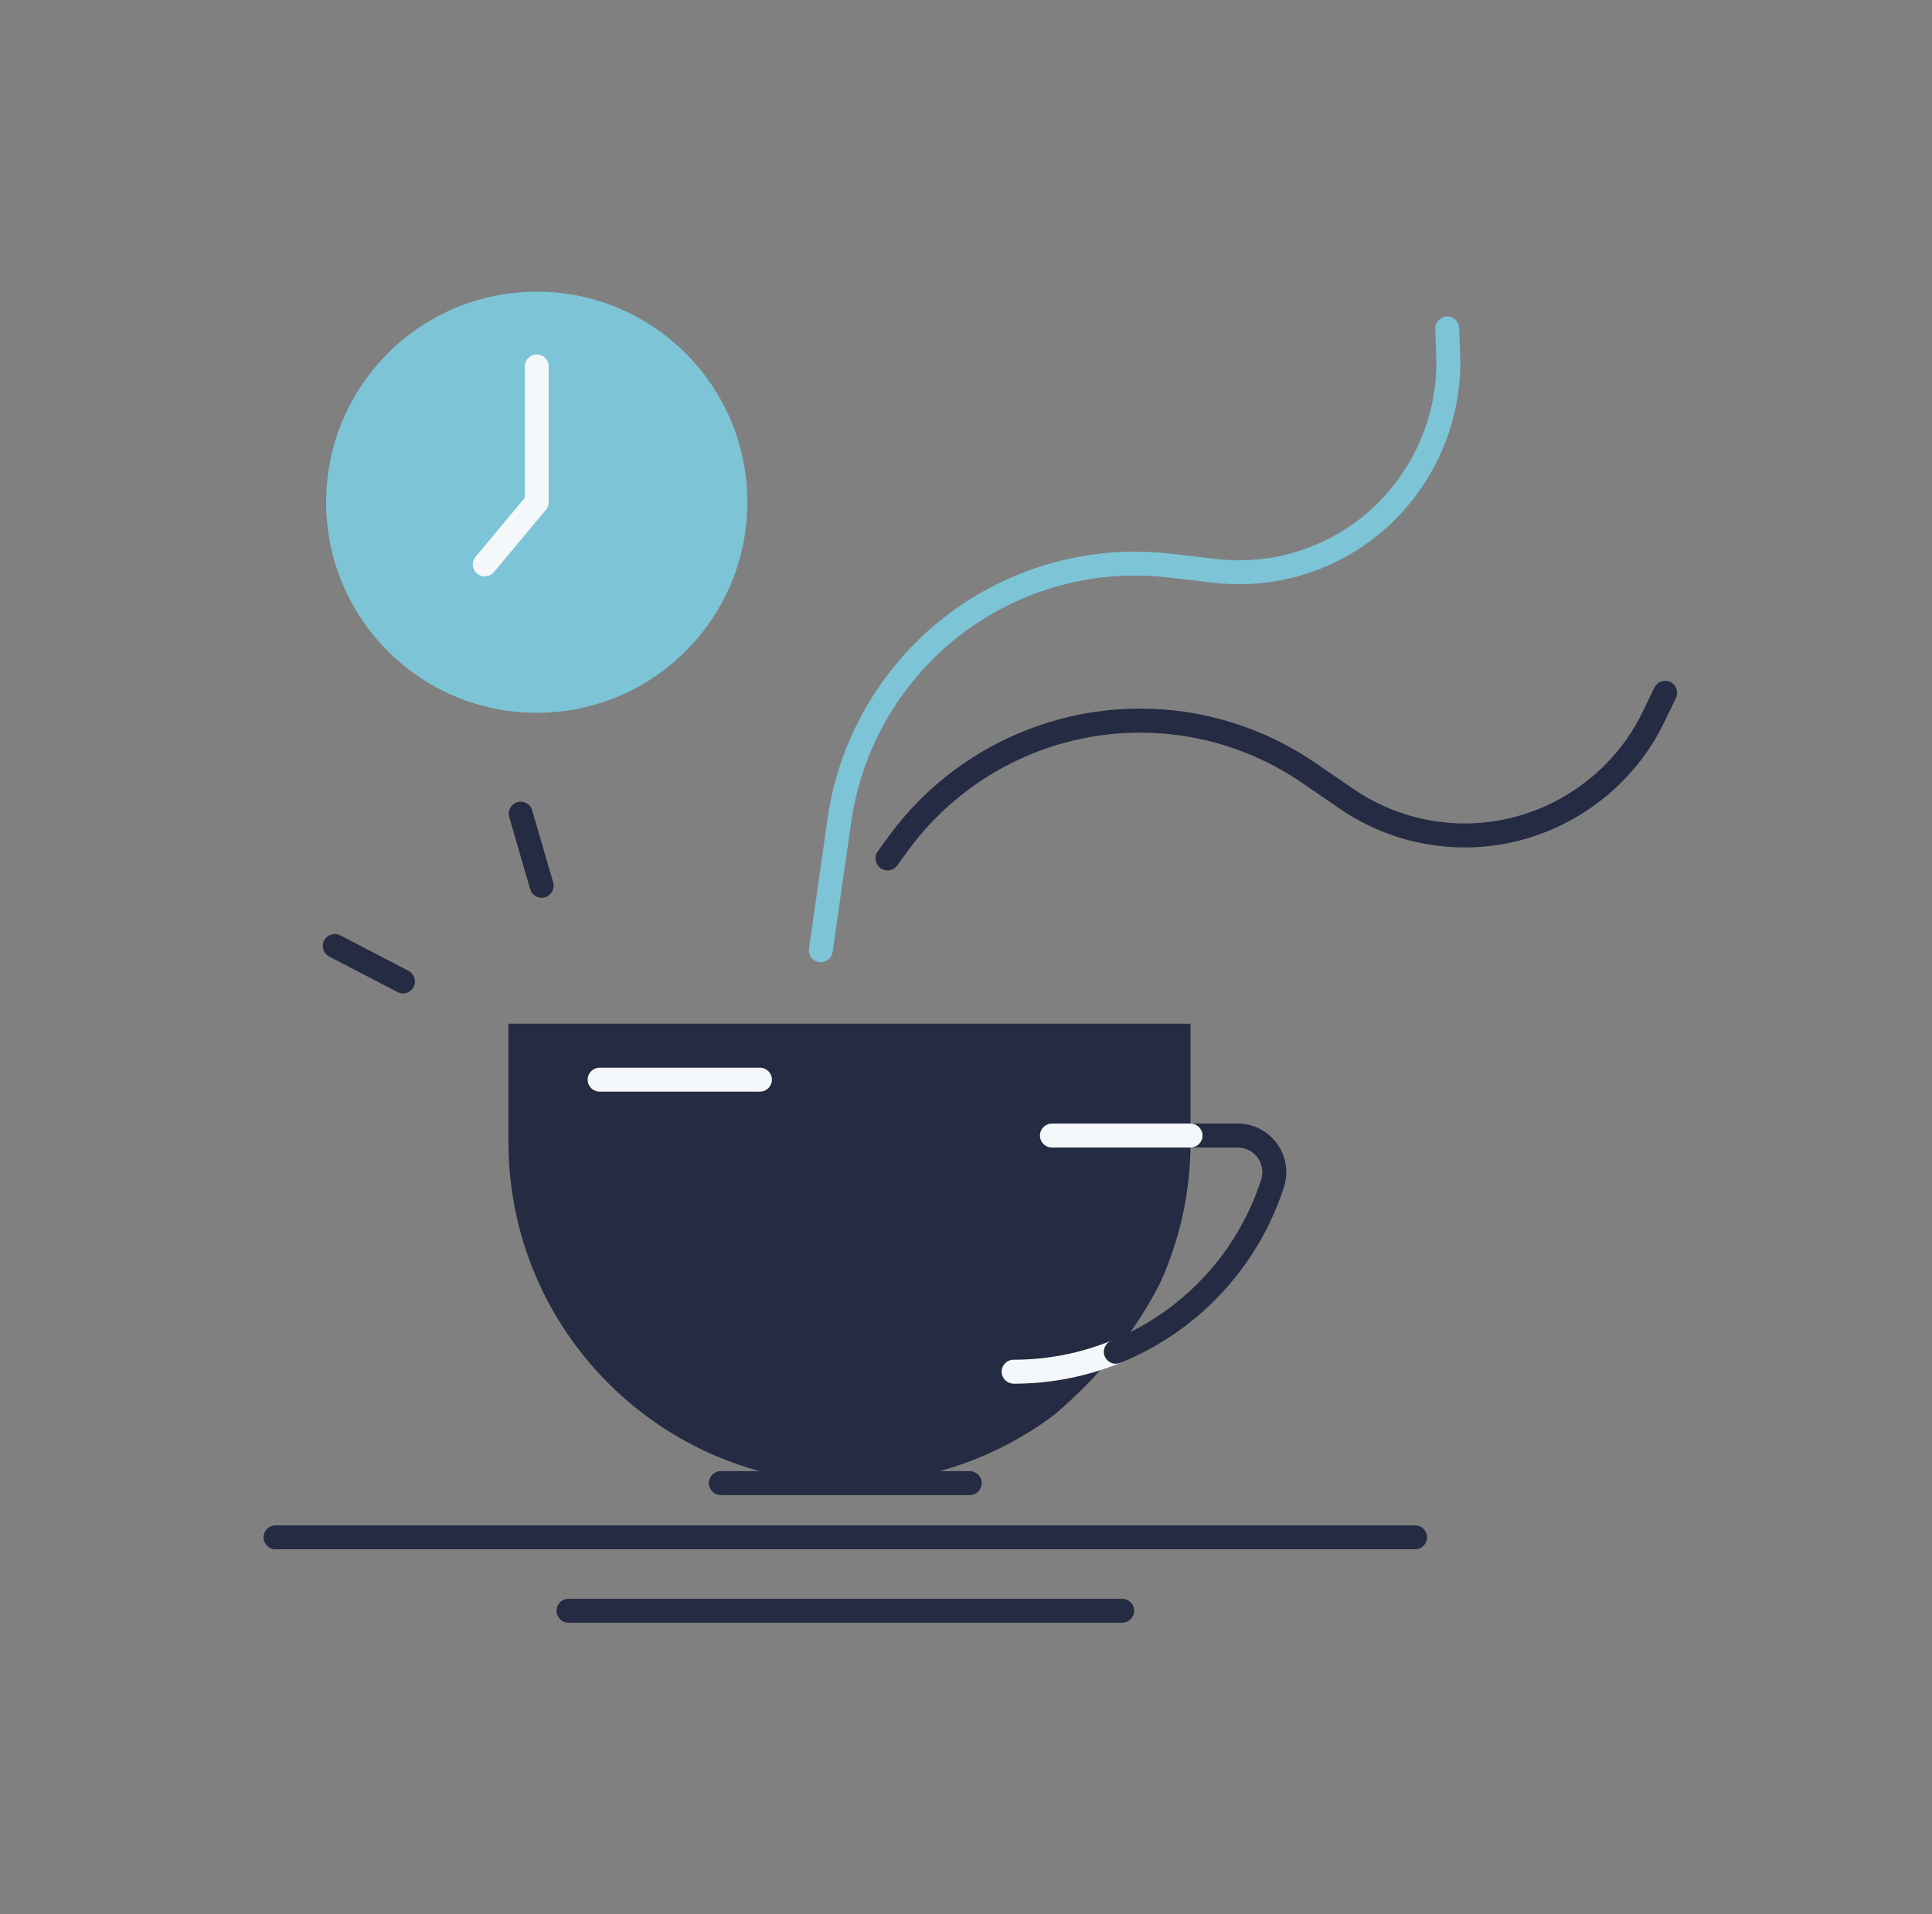 <svg width="111" height="110" viewBox="0 0 111 110" fill="none" xmlns="http://www.w3.org/2000/svg">
<rect x="0" y="0" width="111" height="110" fill="#808080" stroke="none"/>
<path d="M23.151 57.079C23.044 57.079 22.937 57.054 22.835 57.002L18.916 54.964C18.581 54.788 18.449 54.373 18.625 54.038C18.801 53.702 19.216 53.57 19.552 53.746L23.471 55.784C23.806 55.96 23.938 56.375 23.762 56.711C23.638 56.947 23.399 57.082 23.151 57.082V57.079Z" fill="#242B42"/>
<path d="M31.121 51.587C30.824 51.587 30.549 51.392 30.461 51.092L29.256 46.945C29.149 46.58 29.361 46.2 29.724 46.093C30.087 45.986 30.469 46.197 30.576 46.56L31.781 50.707C31.888 51.073 31.677 51.453 31.314 51.56C31.25 51.579 31.184 51.587 31.121 51.587Z" fill="#242B42"/>
<path d="M30.838 40.959C37.52 40.959 42.938 35.541 42.938 28.858C42.938 22.176 37.52 16.759 30.838 16.759C24.155 16.759 18.738 22.176 18.738 28.858C18.738 35.541 24.155 40.959 30.838 40.959Z" fill="#7DC4D7"/>
<path d="M27.851 33.121C27.697 33.121 27.541 33.069 27.411 32.962C27.12 32.719 27.081 32.285 27.323 31.994L30.148 28.608V21.057C30.148 20.677 30.456 20.369 30.835 20.369C31.215 20.369 31.523 20.677 31.523 21.057V28.856C31.523 29.018 31.465 29.172 31.363 29.296L28.379 32.871C28.244 33.033 28.047 33.118 27.851 33.118V33.121Z" fill="#F5F8FA"/>
<path d="M64.47 93.242H32.661C32.282 93.242 31.974 92.933 31.974 92.554C31.974 92.174 32.282 91.867 32.661 91.867H64.47C64.85 91.867 65.158 92.174 65.158 92.554C65.158 92.933 64.85 93.242 64.47 93.242Z" fill="#242B42"/>
<path d="M55.714 85.907H41.414C41.035 85.907 40.727 85.599 40.727 85.22C40.727 84.84 41.035 84.532 41.414 84.532H55.714C56.094 84.532 56.402 84.84 56.402 85.22C56.402 85.599 56.094 85.907 55.714 85.907Z" fill="#242B42"/>
<path d="M81.3 89.023H15.831C15.451 89.023 15.143 88.715 15.143 88.335C15.143 87.956 15.451 87.648 15.831 87.648H81.3C81.68 87.648 81.988 87.956 81.988 88.335C81.988 88.715 81.68 89.023 81.3 89.023Z" fill="#242B42"/>
<path d="M29.212 58.82V65.626C29.212 76.447 37.985 85.22 48.806 85.22C53.234 85.22 57.318 83.751 60.598 81.273C63.164 79.093 65.21 76.568 66.678 73.667C67.784 71.214 68.4 68.492 68.4 65.626V58.82H29.212Z" fill="#242B42"/>
<path d="M50.99 50.011C50.849 50.011 50.709 49.97 50.586 49.88C50.278 49.657 50.209 49.228 50.431 48.92L51.036 48.087C54.383 43.472 59.787 40.717 65.488 40.717C69.107 40.717 72.599 41.797 75.586 43.846L77.75 45.328C79.645 46.629 81.864 47.316 84.163 47.316C88.486 47.316 92.493 44.8 94.374 40.909L95.05 39.509C95.215 39.168 95.625 39.023 95.969 39.19C96.31 39.355 96.453 39.765 96.288 40.109L95.611 41.508C93.505 45.873 89.011 48.694 84.163 48.694C81.586 48.694 79.1 47.924 76.975 46.467L74.81 44.984C72.055 43.095 68.832 42.097 65.49 42.097C60.227 42.097 55.241 44.641 52.15 48.901L51.545 49.734C51.41 49.918 51.202 50.017 50.987 50.017L50.99 50.011Z" fill="#242B42"/>
<path d="M47.162 55.291C47.129 55.291 47.096 55.291 47.063 55.283C46.686 55.231 46.425 54.882 46.48 54.505L47.547 47.031C48.352 41.385 51.845 36.426 56.886 33.764C60.087 32.076 63.678 31.399 67.275 31.817L69.882 32.12C72.165 32.384 74.447 31.958 76.48 30.883C80.302 28.864 82.672 24.769 82.516 20.449L82.461 18.895C82.447 18.516 82.744 18.197 83.124 18.183C83.5 18.172 83.822 18.466 83.836 18.846L83.891 20.399C84.064 25.245 81.407 29.837 77.12 32.098C74.841 33.303 72.283 33.781 69.723 33.484L67.116 33.181C63.797 32.797 60.48 33.418 57.526 34.977C52.873 37.433 49.651 42.012 48.905 47.223L47.838 54.697C47.789 55.041 47.495 55.289 47.159 55.289L47.162 55.291Z" fill="#7DC4D7"/>
<path d="M58.236 79.505C57.856 79.505 57.548 79.197 57.548 78.818C57.548 78.438 57.856 78.13 58.236 78.13C60.172 78.13 62.059 77.762 63.849 77.038C64.201 76.895 64.602 77.066 64.745 77.418C64.888 77.77 64.718 78.171 64.366 78.314C62.413 79.106 60.351 79.508 58.239 79.508L58.236 79.505Z" fill="#F5F8FA"/>
<path d="M64.107 78.361C63.835 78.361 63.579 78.199 63.469 77.932C63.326 77.58 63.497 77.179 63.849 77.036C67.954 75.372 71.09 72.003 72.456 67.79C72.597 67.353 72.525 66.891 72.255 66.52C71.986 66.148 71.568 65.937 71.109 65.937H68.4C68.02 65.937 67.713 65.629 67.713 65.249C67.713 64.87 68.02 64.562 68.4 64.562H71.109C72.013 64.562 72.836 64.98 73.367 65.711C73.897 66.443 74.043 67.356 73.765 68.214C72.275 72.812 68.848 76.491 64.366 78.309C64.281 78.342 64.192 78.359 64.107 78.359V78.361Z" fill="#242B42"/>
<path d="M68.4 65.937H60.436C60.056 65.937 59.748 65.629 59.748 65.249C59.748 64.87 60.056 64.562 60.436 64.562H68.4C68.779 64.562 69.088 64.87 69.088 65.249C69.088 65.629 68.779 65.937 68.4 65.937Z" fill="#F5F8FA"/>
<path d="M43.661 62.725H34.449C34.069 62.725 33.761 62.417 33.761 62.037C33.761 61.658 34.069 61.35 34.449 61.35H43.661C44.041 61.35 44.349 61.658 44.349 62.037C44.349 62.417 44.041 62.725 43.661 62.725Z" fill="#F5F8FA"/>
</svg>
